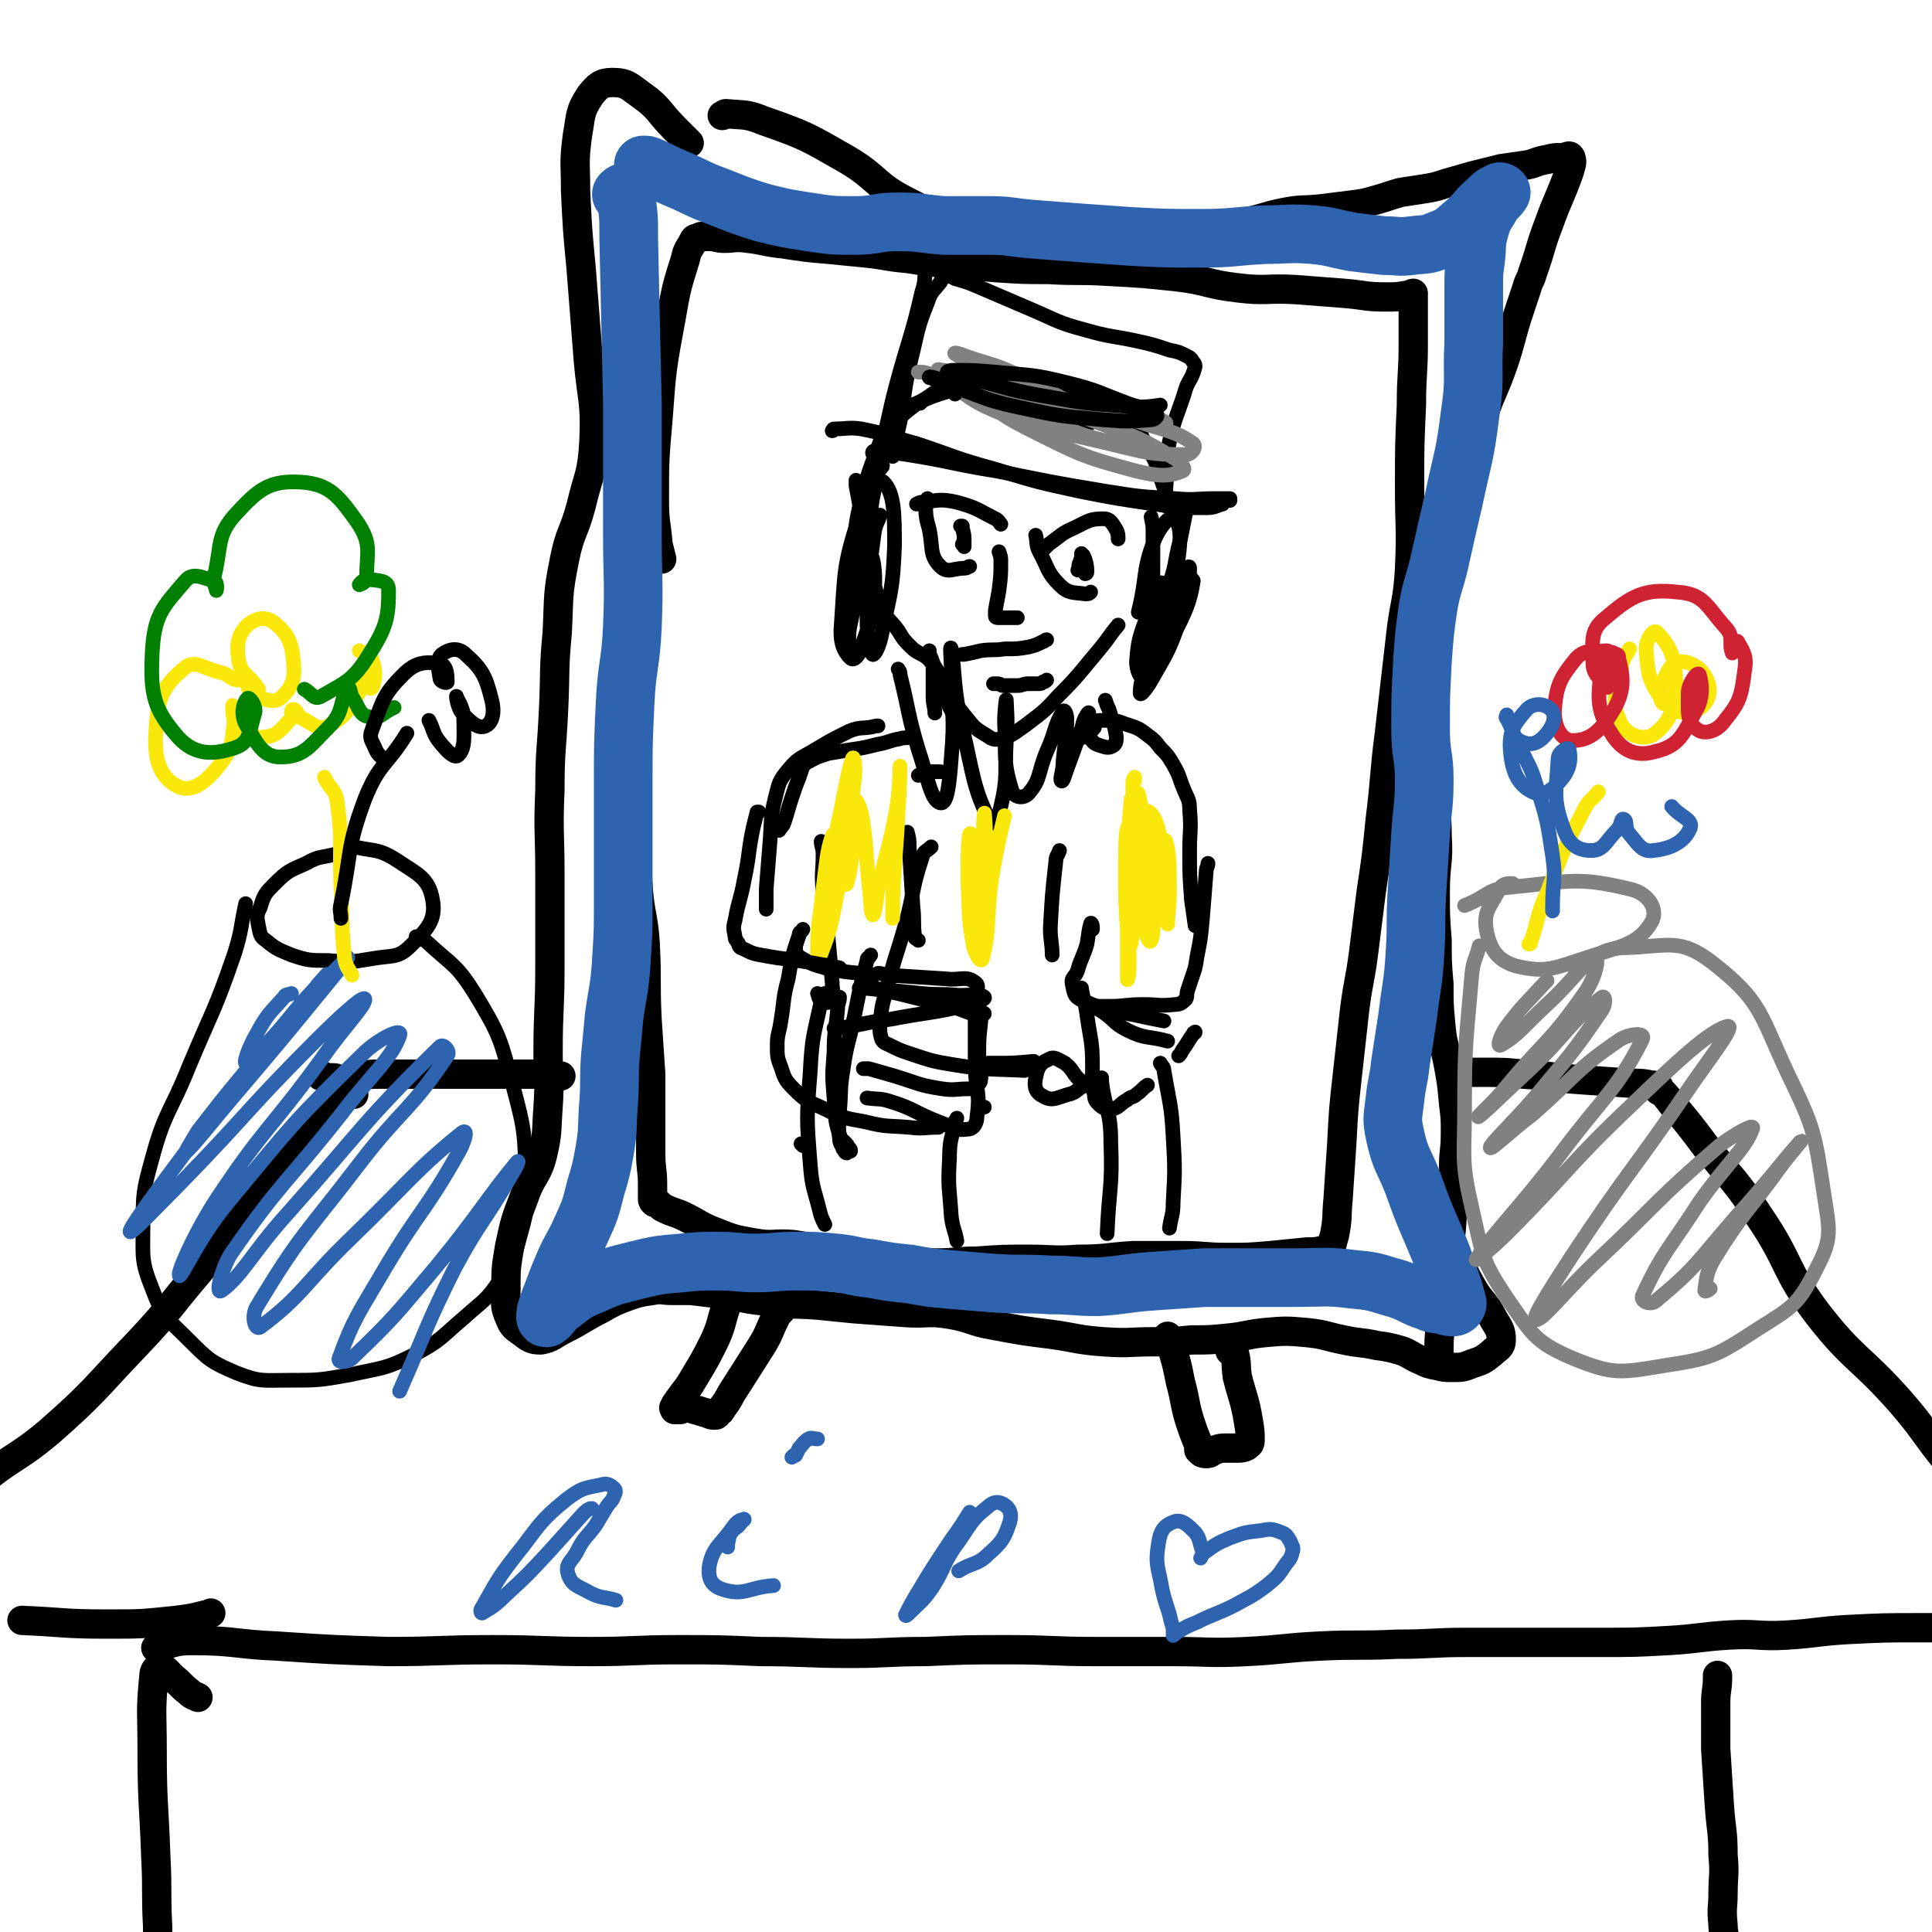 <svg viewBox='0 0 1054 1054' version='1.1' xmlns='http://www.w3.org/2000/svg' xmlns:xlink='http://www.w3.org/1999/xlink'><g fill='none' stroke='rgb(0,0,0)' stroke-width='16' stroke-linecap='round' stroke-linejoin='round'><path d='M353,199c0,0 0,0 0,0 -1,2 -2,2 -2,5 -2,22 -2,23 -3,45 -1,33 1,33 0,67 -1,23 -3,22 -5,45 -1,21 -2,21 -1,41 1,23 2,23 4,45 1,18 0,18 2,35 1,17 3,17 4,33 1,21 0,21 1,41 1,15 1,15 2,30 0,12 0,12 0,24 0,10 0,10 0,19 0,9 1,9 1,17 0,4 0,4 0,8 0,1 0,1 1,2 0,0 1,0 1,0 2,1 2,2 4,3 6,3 6,2 12,5 8,4 8,5 16,8 10,4 10,4 21,6 11,2 11,0 22,1 13,2 13,3 27,5 12,2 12,2 25,3 13,1 13,2 26,2 11,0 11,-1 22,-1 14,-1 14,-1 28,-1 14,0 14,1 27,0 15,0 15,-1 30,-2 13,0 13,0 27,0 12,0 12,1 25,1 11,0 11,0 23,-1 10,-1 10,-1 20,-2 4,0 5,0 9,-1 2,0 2,0 4,-1 1,-3 1,-4 2,-7 2,-10 1,-10 2,-20 1,-15 1,-15 2,-30 1,-19 1,-19 3,-37 2,-18 2,-18 4,-36 2,-16 3,-16 5,-32 2,-16 2,-16 4,-32 3,-20 3,-20 5,-40 3,-24 2,-24 5,-47 3,-26 3,-26 6,-52 2,-19 4,-19 5,-38 1,-22 0,-22 0,-44 0,-23 0,-23 1,-45 0,-17 1,-17 1,-33 0,-12 0,-12 0,-23 0,-2 0,-2 0,-4 0,-1 0,-1 0,-1 -1,0 -1,1 -3,1 -6,1 -6,1 -12,1 -11,0 -11,-1 -23,-2 -13,-1 -13,-1 -26,-2 -16,-1 -16,1 -32,-1 -17,-2 -16,-4 -33,-6 -19,-2 -19,-2 -38,-3 -16,-1 -16,0 -32,-1 -14,0 -14,0 -29,-1 -11,-1 -11,-1 -23,-2 -12,-1 -12,-1 -25,-3 -12,-1 -12,-2 -23,-3 -10,-1 -10,-1 -20,-2 -12,-1 -12,-1 -25,-3 -10,-1 -10,-2 -19,-3 -7,-1 -7,0 -13,0 -4,0 -4,-1 -8,-1 -2,0 -2,0 -4,0 -1,0 -1,0 -2,1 -2,0 -2,0 -3,2 -2,4 -3,4 -4,9 -5,16 -5,16 -8,33 -5,27 -5,27 -7,54 -2,23 -2,23 -2,45 0,12 1,12 2,24 1,4 1,4 2,8 '/><path d='M376,78c0,0 0,0 0,0 -4,-4 -4,-4 -8,-8 -9,-9 -8,-11 -18,-18 -7,-5 -8,-7 -16,-7 -6,0 -8,2 -12,7 -6,9 -5,11 -7,22 -2,15 -1,15 -1,30 1,21 1,21 3,42 2,26 2,26 4,51 2,22 4,22 3,44 -1,18 -3,18 -7,35 -4,15 -6,14 -9,29 -4,20 -3,20 -4,40 -2,21 -1,21 -2,42 -1,22 -2,22 -2,44 -1,23 0,23 0,46 0,25 0,25 0,50 0,24 -1,24 -1,47 0,15 1,15 0,30 -1,13 0,13 -3,26 -3,12 -6,11 -10,23 -5,13 -5,13 -8,27 -2,12 -2,12 -2,24 0,8 -1,8 2,15 2,5 3,5 7,8 4,3 5,4 10,4 6,-1 7,-3 13,-6 10,-5 10,-6 20,-11 7,-4 7,-4 15,-7 6,-2 6,-2 13,-3 5,-1 5,0 11,0 5,0 5,0 10,0 8,1 8,1 17,2 13,2 13,3 26,4 13,2 13,1 26,2 10,1 10,1 20,2 13,1 13,1 27,2 13,1 13,-1 25,1 12,2 12,4 24,6 16,3 16,3 32,5 14,2 14,3 28,4 14,1 14,0 27,0 11,0 11,0 21,-1 10,0 10,0 20,-1 10,-1 10,-2 20,-3 11,-1 12,-1 23,0 10,1 10,2 20,4 9,2 9,1 18,3 7,1 7,1 14,3 5,2 5,3 10,5 4,2 4,2 9,3 4,1 4,1 8,1 6,0 6,0 11,-2 6,-2 6,-2 11,-6 3,-3 5,-3 5,-7 0,-5 -1,-6 -4,-11 -5,-10 -7,-9 -12,-18 -5,-9 -5,-9 -9,-18 -2,-4 -2,-4 -3,-8 '/><path d='M394,63c0,0 0,0 0,0 1,0 1,-1 2,-1 11,1 11,0 21,4 23,8 24,9 45,21 17,10 15,14 33,23 15,8 16,7 33,10 17,3 17,-1 35,0 14,0 14,1 28,2 17,1 17,2 34,2 14,0 14,0 28,-1 13,-1 14,0 27,-2 10,-2 10,-3 20,-5 10,-2 10,-1 20,-2 8,-1 8,-1 16,-2 8,-1 8,-1 15,-3 7,-2 6,-2 13,-4 6,-1 7,-1 13,-2 6,-1 6,-1 12,-3 7,-2 7,-2 14,-4 8,-2 8,-2 16,-4 7,-1 7,-1 14,-2 5,-1 5,-2 11,-3 4,-1 4,-1 8,-1 3,0 4,-2 5,0 1,3 0,4 -1,8 -5,14 -6,14 -11,28 -5,13 -4,13 -9,27 -1,4 -2,4 -3,8 -2,6 -2,6 -4,12 -5,15 -4,15 -9,30 -5,14 -6,14 -11,28 -5,14 -6,14 -11,28 -4,12 -4,12 -7,23 -3,13 -3,13 -6,25 -3,14 -4,14 -6,28 -2,18 -1,18 -2,35 0,17 -1,17 0,34 1,15 2,15 4,30 2,13 3,13 3,26 1,15 -1,15 -1,30 0,14 0,14 1,27 0,12 0,12 1,24 0,11 0,11 1,22 1,11 2,11 4,21 2,11 2,11 3,22 1,8 1,8 1,16 0,10 -1,10 -1,19 -1,15 0,15 -1,30 -1,14 -2,14 -4,29 -1,12 -1,12 -2,25 -1,10 -1,10 -1,20 0,1 0,1 0,3 '/><path d='M398,707c0,0 0,0 0,0 -1,3 -1,3 -2,6 -3,9 -2,9 -6,18 -5,10 -5,10 -11,20 -4,7 -4,6 -9,13 -1,2 -2,2 -2,4 -1,0 0,0 0,1 0,0 1,0 1,0 0,0 0,-1 0,-1 1,0 1,1 2,1 1,0 1,-1 2,-1 3,0 3,0 6,1 4,1 3,1 7,2 2,1 2,1 4,1 1,0 1,0 1,-1 2,-1 2,-1 3,-3 4,-5 3,-5 7,-11 7,-11 7,-11 14,-22 5,-8 4,-8 8,-16 1,-2 1,-2 3,-4 '/><path d='M637,729c0,0 0,0 0,0 1,2 1,2 2,5 3,10 3,10 5,20 3,11 2,11 5,21 2,6 2,6 4,11 1,2 1,1 1,3 0,1 0,1 0,2 0,0 1,0 2,0 0,0 -1,1 -1,1 1,1 2,1 3,1 3,0 2,-1 5,-2 3,-1 3,-1 7,-1 2,0 2,0 5,0 2,0 3,0 5,-1 1,-1 2,-1 2,-3 0,-5 0,-5 -1,-11 -2,-12 -3,-12 -6,-24 -1,-7 0,-8 -2,-14 0,-1 -1,0 -2,0 '/><path d='M175,587c0,0 0,0 0,0 1,0 1,0 1,0 1,0 1,1 2,1 2,0 2,0 4,0 2,0 2,1 4,1 3,0 3,0 6,-1 3,-1 3,-1 6,-1 4,-1 4,-1 9,-1 7,0 7,0 13,0 7,0 7,0 15,0 18,0 18,0 36,0 8,0 8,0 17,0 5,0 5,0 10,0 2,0 2,1 4,1 1,0 1,0 2,0 1,0 1,0 2,0 '/><path d='M801,585c0,0 0,0 0,0 5,0 5,0 9,0 11,0 11,0 21,1 16,1 16,2 31,3 14,1 14,1 28,2 6,0 6,0 11,1 2,0 2,0 4,1 0,0 0,1 0,2 0,0 1,0 1,0 3,3 3,3 6,7 10,12 10,12 19,24 15,19 16,18 29,38 17,25 13,28 31,52 20,26 24,24 46,49 13,15 12,16 25,32 '/><path d='M193,597c0,0 0,0 0,0 0,0 -1,0 -1,-1 -1,-1 -1,-2 -2,-2 -1,0 -1,2 -2,3 -7,9 -7,9 -14,17 -14,16 -15,16 -28,32 -19,23 -18,24 -36,46 -18,21 -17,22 -36,42 -23,24 -22,25 -47,47 -19,16 -22,14 -40,30 -2,2 0,3 0,7 '/><path d='M85,899c0,0 0,0 0,0 1,-1 1,-1 2,-1 9,-2 9,-3 18,-3 23,0 23,2 46,3 30,2 30,2 61,3 28,0 28,-1 57,-1 27,0 27,1 54,1 23,0 23,-1 47,-1 22,0 22,0 45,1 24,0 24,1 49,1 20,0 20,-1 41,-1 23,-1 23,-1 45,-1 24,0 24,1 48,1 21,0 21,0 42,0 20,0 20,1 40,0 20,-1 20,-2 40,-3 21,-1 21,0 42,-1 19,0 19,-1 39,-1 18,0 18,0 37,0 18,0 18,0 35,0 19,0 19,0 37,-1 17,-1 17,-2 33,-3 16,-1 16,1 32,0 16,-1 16,-2 33,-3 20,-1 20,-1 40,-1 5,0 5,0 11,0 '/><path d='M115,880c0,0 0,0 0,0 -2,1 -1,1 -3,1 -8,2 -8,2 -16,3 -19,2 -19,2 -38,2 -23,0 -23,-1 -46,-2 '/><path d='M108,926c0,0 0,0 0,0 -2,-1 -3,-1 -5,-3 -4,-3 -4,-4 -9,-8 -3,-3 -4,-5 -7,-5 -2,0 -3,2 -3,4 -2,20 -1,20 -1,41 0,29 1,29 2,58 1,19 0,19 1,38 0,8 0,8 1,16 0,1 1,1 1,1 '/><path d='M937,914c0,0 0,0 0,0 0,1 0,1 0,1 0,7 -1,7 -1,14 0,12 0,12 0,25 1,16 1,16 2,31 1,14 2,14 2,27 1,11 0,11 0,21 0,8 -1,8 0,17 0,5 1,5 1,10 0,4 0,4 0,8 0,2 -1,2 -1,3 '/></g>
<g fill='none' stroke='rgb(0,0,0)' stroke-width='8' stroke-linecap='round' stroke-linejoin='round'><path d='M502,220c0,0 0,0 0,0 1,-1 1,-1 2,-2 5,-3 5,-4 10,-6 6,-3 6,-3 13,-4 7,-2 7,-2 14,-2 7,0 7,0 13,3 7,3 7,3 13,8 5,3 5,4 10,8 4,3 4,2 9,4 3,2 3,2 6,2 1,1 2,1 2,0 0,-2 0,-3 -2,-5 -4,-4 -4,-4 -9,-7 -9,-6 -9,-6 -18,-10 -11,-5 -11,-6 -22,-7 -7,-1 -8,1 -14,3 -6,2 -6,2 -11,5 -7,4 -7,4 -14,8 -5,3 -5,3 -10,7 -4,4 -5,4 -8,9 -4,9 -3,9 -6,19 -2,9 -2,9 -4,19 -2,13 -2,13 -4,26 -2,10 -2,10 -4,20 0,2 -1,2 -1,3 -1,0 -1,0 -1,-1 0,-9 -1,-9 0,-17 1,-14 0,-14 3,-27 4,-16 4,-16 10,-32 3,-8 3,-9 8,-15 5,-6 6,-6 13,-9 9,-4 9,-4 19,-7 7,-2 7,-3 15,-4 11,-1 11,-2 22,-1 10,0 10,1 20,3 9,1 10,0 18,3 9,3 11,2 17,8 10,9 9,11 15,22 6,10 5,11 9,22 1,5 0,5 1,10 '/><path d='M454,235c0,0 0,0 0,0 1,0 0,-1 1,-1 7,0 8,-1 15,0 15,3 15,4 30,8 21,7 21,8 43,14 23,7 23,7 46,12 20,4 21,4 41,7 14,2 14,2 28,2 5,0 5,-1 9,-2 '/><path d='M487,249c0,0 0,0 0,0 0,-1 0,-1 0,-2 2,-8 2,-8 4,-17 3,-17 2,-17 6,-34 4,-16 3,-16 9,-31 2,-6 3,-6 7,-11 1,-2 1,-3 3,-3 2,-1 3,0 5,1 7,2 7,2 14,5 14,6 14,6 28,12 14,6 14,7 29,11 14,4 14,3 28,6 9,2 9,2 18,5 5,1 5,1 9,3 2,1 2,1 3,2 1,2 2,2 2,4 -2,8 -4,7 -6,15 -5,15 -6,15 -9,31 -2,10 0,10 -1,21 0,1 0,1 -1,2 '/><path d='M467,262c0,0 0,0 0,0 0,2 0,2 0,3 3,16 3,16 6,33 3,16 2,16 7,31 3,9 5,8 10,15 3,5 3,5 7,9 4,4 6,3 10,7 6,7 5,8 10,16 5,7 4,8 9,14 5,6 5,7 12,11 3,2 4,3 8,2 7,-2 7,-3 13,-7 9,-7 10,-7 18,-16 12,-12 12,-13 23,-26 5,-6 5,-7 10,-13 '/><path d='M490,365c0,0 0,0 0,0 1,2 1,1 1,3 5,20 4,21 10,41 5,15 7,28 12,29 4,1 5,-12 6,-25 2,-23 0,-23 0,-46 0,-7 -1,-16 0,-13 2,12 1,22 6,43 6,26 6,33 15,51 2,4 5,-3 6,-8 4,-17 2,-18 3,-36 1,-11 0,-19 0,-22 0,-2 -1,6 -1,12 1,19 -1,21 4,37 1,4 6,5 9,2 7,-8 5,-11 10,-23 5,-11 4,-14 9,-22 1,-1 2,2 2,4 0,11 -1,12 -2,23 0,6 -2,10 -1,11 1,1 2,-4 4,-9 4,-11 4,-11 8,-22 1,-3 2,-6 3,-6 0,-1 -2,2 -3,5 -1,4 -2,7 0,8 1,1 3,-2 6,-5 '/><path d='M500,275c0,0 0,0 0,0 2,-1 2,-1 3,-1 9,-1 10,-2 19,0 11,3 11,4 21,9 2,1 2,2 3,3 '/><path d='M506,272c0,0 0,0 0,0 0,1 -1,1 -1,2 0,7 0,8 2,15 2,10 0,14 6,20 4,4 7,1 13,1 2,0 2,-1 3,-1 '/><path d='M525,287c0,0 0,0 0,0 0,0 -1,0 -1,0 0,0 1,0 1,1 1,4 1,4 1,8 0,1 0,3 0,2 0,0 0,-1 0,-3 0,-1 0,-2 0,-1 0,0 0,1 -1,3 '/><path d='M570,299c0,0 0,0 0,0 1,-1 1,-1 2,-2 7,-5 7,-6 14,-9 8,-4 9,-5 16,-5 4,0 5,3 7,6 1,2 1,3 1,5 '/><path d='M565,292c0,0 0,0 0,0 1,4 0,5 2,9 5,9 4,11 11,18 5,5 7,4 14,5 2,0 2,0 3,-1 '/><path d='M590,302c0,0 0,0 0,0 0,1 0,2 0,3 1,4 1,5 2,8 0,0 1,0 1,-1 0,-4 -1,-7 -2,-9 -1,-1 -1,2 -2,4 -1,2 0,2 -1,4 '/><path d='M507,355c0,0 0,0 0,0 0,2 0,2 1,4 4,11 4,11 8,22 2,5 2,5 5,10 '/><path d='M509,364c0,0 0,0 0,0 0,8 0,8 0,16 0,5 1,5 1,9 '/><path d='M513,421c0,0 0,0 0,0 -3,0 -3,0 -5,0 -4,1 -4,1 -7,2 '/><path d='M497,402c0,0 0,0 0,0 -3,1 -3,0 -6,1 -6,1 -6,2 -12,3 -8,2 -8,2 -15,3 -6,1 -6,1 -12,2 -3,1 -3,1 -6,2 -2,1 -2,1 -4,2 -1,1 -1,0 -2,1 -1,1 -1,1 -2,2 -1,3 -1,3 -2,6 -2,5 -2,5 -4,11 -2,6 -2,7 -4,13 -1,3 -1,2 -3,5 '/><path d='M479,396c0,0 0,0 0,0 0,0 -1,0 -1,0 -7,2 -8,0 -15,3 -10,5 -10,5 -20,11 -7,4 -8,4 -13,10 -5,6 -5,7 -7,15 -3,12 -2,13 -3,25 -1,13 -1,13 -2,25 0,6 0,6 0,11 '/><path d='M525,357c0,0 0,0 0,0 1,0 1,0 1,0 5,-1 5,-1 9,-2 7,-1 7,0 13,-1 7,0 7,0 13,-1 4,-1 4,-1 8,-3 1,0 1,-1 2,-1 '/><path d='M545,301c0,0 0,0 0,0 1,3 1,3 1,5 0,8 0,8 -1,16 -1,6 -1,5 -2,11 0,2 0,2 0,3 0,1 1,1 2,1 3,0 3,0 7,0 1,0 1,0 3,0 '/><path d='M542,373c0,0 0,0 0,0 1,0 1,0 1,0 1,0 1,0 1,0 2,0 2,1 3,1 1,0 1,0 2,0 1,0 1,0 2,0 2,0 2,0 4,0 3,0 3,-1 6,-1 2,0 2,0 5,0 2,0 2,0 3,-1 1,0 1,0 2,-1 '/><path d='M603,382c0,0 0,0 0,0 1,3 1,3 2,5 2,7 3,8 4,15 0,2 0,4 -2,5 -2,1 -3,1 -6,0 -3,-1 -4,-1 -6,-4 -2,-2 -3,-3 -3,-6 0,-1 1,-2 2,-2 4,-2 4,-2 9,-2 5,0 6,0 11,2 6,2 7,2 12,6 4,3 4,3 7,7 4,4 4,4 7,9 4,7 3,7 6,14 2,5 3,5 3,11 1,11 0,11 0,22 0,13 0,13 1,27 1,7 1,7 2,14 '/><path d='M495,454c0,0 0,0 0,0 1,4 1,4 1,8 1,16 1,16 2,32 1,9 0,9 1,17 0,1 1,1 2,2 '/><path d='M578,464c0,0 0,0 0,0 -1,3 -2,3 -2,6 -2,18 -2,18 -3,36 0,8 1,8 1,15 0,0 0,0 0,0 '/></g>
<g fill='none' stroke='rgb(45,99,175)' stroke-width='32' stroke-linecap='round' stroke-linejoin='round'><path d='M339,106c0,0 0,0 0,0 1,-1 1,-1 2,-1 0,-1 0,-1 0,0 2,12 2,13 2,25 1,45 1,45 2,90 0,36 0,36 0,71 0,25 1,26 0,51 -1,21 -3,21 -4,42 -1,22 -1,22 -1,43 0,18 0,18 0,35 0,15 0,15 0,30 0,16 0,16 -1,32 -1,16 -2,16 -4,31 -1,11 -1,11 -2,21 -1,13 0,13 -1,26 -1,13 0,13 -2,25 -2,11 -2,11 -5,21 -3,12 -3,12 -8,23 -4,9 -5,9 -9,18 -3,7 -3,7 -6,15 -2,5 -2,5 -4,11 0,2 -1,4 0,4 3,-2 3,-4 7,-7 8,-6 8,-7 18,-11 11,-5 12,-5 24,-8 12,-3 13,-3 25,-4 10,-1 10,-1 20,-1 10,0 10,1 20,1 11,0 11,-1 22,-1 11,0 11,0 22,1 10,1 9,2 19,3 11,2 11,2 21,3 11,2 11,2 22,3 12,1 12,1 24,2 16,1 16,0 31,1 13,0 13,1 26,1 15,-1 15,-2 29,-3 15,-1 15,-1 29,-2 12,0 12,0 23,0 13,0 13,0 26,0 17,0 17,-1 33,1 12,1 12,2 23,5 9,3 8,4 17,7 4,2 5,1 9,2 2,1 3,1 5,1 1,0 2,-1 2,-2 -3,-12 -4,-12 -8,-25 -8,-20 -9,-20 -16,-40 -5,-13 -7,-13 -10,-27 -2,-9 -1,-10 0,-19 1,-10 2,-10 3,-20 2,-13 2,-13 4,-26 2,-17 3,-17 4,-35 1,-16 0,-16 1,-32 1,-16 1,-16 2,-32 1,-15 2,-15 2,-30 0,-13 -2,-13 -2,-27 0,-18 0,-18 1,-37 1,-14 1,-15 3,-29 2,-12 3,-12 6,-24 4,-18 4,-18 8,-35 5,-24 6,-23 9,-47 3,-20 1,-20 2,-39 0,-15 0,-16 0,-31 0,-7 0,-7 1,-14 1,-8 0,-9 2,-16 2,-8 3,-8 7,-15 2,-3 3,-3 5,-6 0,0 -1,-1 -1,0 -3,1 -3,1 -6,4 -7,6 -6,7 -13,13 -6,5 -6,6 -14,9 -7,3 -7,2 -15,3 -7,1 -7,0 -15,0 -9,-1 -9,-1 -17,-2 -11,-2 -11,-3 -22,-4 -13,-1 -13,0 -26,0 -18,1 -18,2 -35,2 -19,0 -19,0 -38,-1 -14,-1 -14,-1 -28,-2 -13,-1 -13,-1 -26,-2 -12,-1 -12,-2 -24,-2 -12,0 -12,0 -24,0 -13,-1 -13,-2 -25,-2 -12,0 -12,2 -23,2 -13,0 -13,0 -26,-2 -13,-2 -13,-2 -25,-5 -13,-4 -12,-4 -25,-9 -11,-4 -11,-5 -23,-10 -7,-3 -6,-3 -13,-6 -2,-1 -2,-1 -4,-1 0,0 0,0 0,0 '/></g>
<g fill='none' stroke='rgb(0,0,0)' stroke-width='8' stroke-linecap='round' stroke-linejoin='round'><path d='M448,459c0,0 0,0 0,0 0,3 1,3 1,7 0,10 -1,10 0,20 1,14 2,14 3,28 1,11 1,11 2,22 0,4 1,5 0,9 -1,1 -2,2 -3,2 -2,0 -2,0 -3,-1 -2,-2 -1,-2 -2,-4 '/><path d='M434,517c0,0 0,0 0,0 0,1 0,1 0,2 1,2 1,2 2,3 7,4 7,4 14,6 13,3 13,2 27,4 0,0 0,0 0,0 '/><path d='M508,462c0,0 0,0 0,0 -3,3 -4,2 -5,6 -6,18 -4,18 -9,36 -5,18 -6,18 -10,35 -3,10 -3,10 -4,21 0,3 0,4 1,7 1,2 2,2 4,3 6,3 6,3 12,5 12,4 12,4 24,6 19,3 19,2 38,3 0,0 0,0 0,0 '/><path d='M475,521c0,0 0,0 0,0 -1,2 -2,1 -2,3 -4,15 -4,16 -7,31 -3,14 -4,14 -6,28 -2,12 -1,12 -2,23 0,8 -1,8 0,15 0,3 1,3 2,6 1,1 1,2 2,2 0,0 -1,0 -1,-1 '/><path d='M458,544c0,0 0,0 0,0 0,3 -1,3 -1,6 -1,12 -2,12 -2,24 -1,13 -1,13 0,25 1,10 0,11 3,20 1,4 3,3 5,7 1,1 1,1 1,2 '/><path d='M450,542c0,0 0,0 0,0 -1,2 -2,2 -2,4 -4,19 -5,19 -6,39 -2,25 -2,25 0,50 1,13 2,13 5,25 1,4 1,4 3,8 '/><path d='M438,507c0,0 0,0 0,0 -1,2 -2,1 -2,3 -4,12 -4,12 -6,24 -3,11 -2,11 -4,23 -1,7 -2,7 -2,13 0,6 0,7 2,12 2,6 2,7 7,12 7,7 8,7 17,11 10,5 11,5 22,7 12,3 12,2 24,3 8,1 8,0 16,0 '/><path d='M479,531c0,0 0,0 0,0 3,0 3,1 6,1 16,1 16,1 31,2 8,1 11,-2 16,2 3,2 0,5 0,10 0,17 0,17 0,34 0,15 3,15 1,29 0,4 -2,7 -5,7 -7,1 -8,-1 -16,-4 -13,-5 -13,-7 -26,-11 -6,-2 -6,-1 -13,-2 '/><path d='M596,507c0,0 0,0 0,0 0,-1 0,-1 0,-1 0,-2 -1,-3 -1,-2 -1,3 -1,5 -2,11 -2,7 -3,7 -5,14 -1,4 -4,4 -3,8 1,5 1,7 6,9 16,7 17,5 34,9 5,1 5,1 10,2 '/><path d='M590,539c0,0 0,0 0,0 1,7 2,7 3,15 2,14 3,14 3,28 0,5 0,6 -2,9 -1,1 -2,0 -4,-1 -5,-4 -4,-6 -9,-10 -4,-2 -6,-4 -9,-2 -5,2 -6,5 -7,10 -1,5 0,8 4,10 5,3 7,1 14,-1 5,-1 5,-4 10,-5 2,0 2,1 3,2 2,4 0,5 3,8 3,3 4,3 8,3 4,-1 4,-3 8,-5 2,-2 3,-1 5,-3 3,-2 3,-3 6,-5 '/><path d='M457,561c0,0 0,0 0,0 -1,0 -2,0 -2,0 0,0 1,0 2,0 14,-2 14,-3 29,-5 21,-4 22,-3 43,-8 4,-1 9,-3 8,-4 -2,-2 -7,-1 -14,-1 -10,-1 -10,0 -20,-1 -10,-1 -10,-1 -20,-2 -7,-1 -9,-1 -14,-1 -1,0 1,0 2,0 10,1 10,1 19,3 16,4 16,4 32,8 6,2 7,3 13,4 1,0 2,-2 2,-1 -1,1 -2,2 -2,5 -1,9 -1,9 -1,18 0,6 2,7 1,13 0,2 -1,2 -3,4 -1,1 -1,1 -3,1 -8,0 -8,1 -15,0 -13,-2 -13,-3 -26,-7 -7,-2 -7,-2 -14,-4 -2,0 -2,0 -3,0 '/><path d='M437,624c0,0 0,0 0,0 1,1 1,1 1,1 '/><path d='M601,588c0,0 0,0 0,0 0,1 0,1 0,2 2,16 5,16 5,33 1,25 -1,25 -2,50 '/></g>
<g fill='none' stroke='rgb(250,232,11)' stroke-width='8' stroke-linecap='round' stroke-linejoin='round'><path d='M469,444c0,0 0,0 0,0 -2,6 -2,6 -3,13 -2,12 -1,14 -4,25 0,1 -3,1 -3,0 -3,-9 -1,-10 -3,-20 -1,-3 -1,-8 -2,-6 -3,9 -3,14 -5,29 -2,18 -3,19 -3,35 0,1 2,1 2,0 5,-13 5,-14 8,-29 6,-32 6,-32 10,-65 1,-6 0,-15 -1,-12 -3,9 -4,18 -8,36 -4,21 -5,21 -8,42 0,2 0,5 1,4 4,-10 5,-13 8,-27 5,-16 3,-22 8,-32 1,-2 3,3 4,7 3,18 2,19 4,38 1,8 1,16 2,17 1,1 2,-7 3,-14 5,-22 6,-22 10,-43 2,-12 2,-24 2,-24 0,0 0,11 -1,23 -1,25 -2,25 -3,50 0,5 0,5 0,10 '/><path d='M619,426c0,0 0,0 0,0 0,-1 0,-2 0,-2 0,0 -1,1 -1,3 0,25 1,25 1,51 0,18 0,25 -2,37 0,2 -2,-4 -2,-8 -1,-15 -1,-15 -1,-30 0,-13 0,-22 1,-25 0,-2 1,8 1,16 0,30 0,30 0,60 0,3 -1,8 -1,6 0,-12 0,-17 0,-33 1,-32 -1,-33 2,-64 0,-3 3,-6 4,-4 5,21 5,25 7,50 1,15 2,24 0,30 -1,3 -4,-6 -5,-13 -2,-21 -2,-21 -1,-42 1,-8 3,-17 5,-15 4,3 6,12 8,26 3,14 1,15 2,30 0,2 0,6 0,5 0,-5 1,-9 1,-17 0,-14 0,-22 -2,-28 -1,-3 -2,5 -3,11 -3,20 -3,20 -5,40 '/><path d='M548,445c0,0 0,0 0,0 -4,17 -4,17 -7,34 -3,22 -1,28 -5,44 -1,3 -4,-3 -5,-7 -3,-17 -2,-17 -3,-35 0,-13 0,-22 1,-26 1,-2 2,7 3,15 1,19 0,20 1,39 0,3 1,7 1,5 1,-10 1,-15 2,-29 1,-21 0,-35 1,-41 0,-3 1,11 1,22 0,9 0,9 0,19 '/></g>
<g fill='none' stroke='rgb(128,130,130)' stroke-width='8' stroke-linecap='round' stroke-linejoin='round'><path d='M501,203c0,0 0,0 0,0 3,0 3,0 6,1 16,4 15,6 31,10 27,5 27,4 54,8 20,3 20,2 39,6 3,1 6,3 5,3 -3,1 -7,0 -13,-1 -19,-4 -19,-5 -38,-10 -22,-5 -22,-5 -43,-9 -9,-2 -13,-3 -18,-3 -2,0 2,2 4,4 16,11 15,13 33,22 28,14 29,15 59,23 12,3 18,3 25,0 3,-1 -2,-6 -6,-8 -17,-10 -18,-10 -36,-17 -27,-10 -27,-10 -54,-18 -13,-4 -15,-4 -27,-5 -1,0 -1,2 0,3 10,7 11,8 23,13 29,10 30,10 60,17 21,5 22,6 42,6 3,0 6,-4 4,-6 -10,-7 -15,-7 -30,-12 -34,-10 -34,-9 -68,-18 -19,-5 -19,-5 -38,-10 -2,0 -4,-1 -3,0 3,2 5,3 10,6 20,10 20,10 42,18 20,8 20,10 41,15 4,1 11,0 9,-2 -4,-5 -10,-7 -20,-13 -20,-12 -20,-12 -40,-22 -13,-6 -14,-5 -28,-10 -2,-1 -6,-2 -5,-1 5,3 8,5 17,9 29,12 29,12 58,22 8,3 8,2 16,4 '/></g>
<g fill='none' stroke='rgb(0,0,0)' stroke-width='8' stroke-linecap='round' stroke-linejoin='round'><path d='M521,215c0,0 0,0 0,0 -1,-2 -1,-2 -2,-3 -2,-2 -2,-3 -5,-4 -3,-2 -8,-3 -7,-2 1,0 5,2 10,4 19,6 19,8 38,12 23,5 23,5 47,7 13,1 13,1 26,0 2,0 4,-2 3,-3 -5,-4 -8,-3 -16,-6 -16,-6 -16,-7 -32,-11 -20,-5 -20,-4 -40,-6 -12,-1 -12,-1 -23,-1 -2,0 -4,1 -3,1 3,2 6,2 11,3 23,6 23,7 47,11 22,4 22,3 44,5 7,0 7,0 14,-1 '/><path d='M505,147c0,0 0,0 0,0 -1,6 0,6 -2,12 -6,26 -7,25 -14,51 -5,19 -4,19 -9,37 -1,5 -2,7 -2,10 0,1 2,-1 3,-2 1,-1 0,-2 0,-3 0,-1 0,0 -1,-1 -1,-1 -1,-1 -2,-2 -1,-1 -2,-1 -2,-2 0,-1 1,-1 2,-1 9,0 9,1 17,2 25,4 24,5 49,9 30,6 29,6 59,11 19,3 19,3 38,4 11,1 11,0 22,0 4,0 4,0 8,0 0,0 0,1 0,1 '/><path d='M648,274c0,0 0,0 0,0 -2,10 -2,10 -4,20 -4,15 -2,15 -8,29 -4,11 -6,10 -12,20 '/><path d='M628,282c0,0 0,0 0,0 1,5 1,5 1,9 0,32 0,32 -2,64 -1,11 -3,18 -4,22 0,2 1,-6 2,-11 4,-17 4,-17 7,-33 1,-7 3,-14 2,-15 -1,-1 -4,6 -6,12 -5,15 -7,16 -8,31 0,4 2,10 4,8 8,-6 10,-10 16,-22 7,-14 9,-18 11,-30 0,-2 -5,-1 -6,2 -10,17 -10,18 -17,37 -4,11 -6,16 -6,22 0,2 3,-2 5,-5 9,-16 10,-16 16,-33 5,-15 6,-21 6,-30 0,-3 -4,3 -6,7 -8,18 -7,18 -13,37 -3,8 -5,16 -5,17 0,1 4,-7 6,-14 7,-23 8,-23 11,-47 2,-13 3,-22 -1,-27 -2,-3 -8,4 -11,11 -7,18 -4,20 -9,40 '/><path d='M480,281c0,0 0,0 0,0 -1,4 -2,4 -3,9 -3,24 -4,24 -4,48 0,9 1,17 3,19 1,1 4,-5 5,-11 5,-24 6,-24 7,-48 0,-17 0,-29 -6,-35 -3,-3 -10,8 -13,18 -9,28 -8,30 -10,59 -1,10 1,15 5,19 2,2 5,-2 6,-6 5,-15 6,-16 7,-31 1,-10 -1,-22 -3,-19 -4,6 -6,18 -10,37 -2,9 0,9 -1,18 '/><path d='M414,443c0,0 0,0 0,0 0,0 -1,0 -1,0 -1,4 -1,4 -2,8 -3,14 -2,15 -5,29 -2,11 -3,11 -5,22 -1,4 -1,4 0,9 0,2 1,2 2,4 0,1 0,1 1,2 5,2 5,3 11,4 16,3 16,2 32,5 6,1 6,1 11,2 '/><path d='M659,471c0,0 0,0 0,0 0,2 -1,2 -1,5 -1,12 -1,12 -2,25 -1,11 -1,11 -3,21 -1,7 -1,6 -3,12 -1,3 -1,3 -2,6 -1,3 0,3 -1,5 -2,2 -3,3 -6,3 -9,1 -9,0 -17,0 -10,0 -10,1 -19,1 -4,0 -4,0 -8,0 -1,0 -2,0 -1,0 1,1 2,1 4,2 8,5 7,7 15,11 10,5 11,3 22,6 '/><path d='M652,563c0,0 0,0 0,0 0,1 -1,0 -1,1 -3,4 -3,5 -6,9 -1,2 -1,2 -2,3 '/><path d='M633,580c0,0 0,0 0,0 1,2 2,2 2,4 3,18 4,18 5,36 1,18 1,18 0,36 0,7 -1,7 -2,14 '/><path d='M522,610c0,0 0,0 0,0 0,1 -1,1 -1,2 -2,10 -3,10 -3,20 -1,16 0,16 1,32 1,7 2,7 3,13 0,0 0,0 0,0 '/><path d='M539,580c0,0 0,0 0,0 2,0 2,0 3,0 11,0 11,0 22,-1 '/><path d='M536,604c0,0 0,0 0,0 1,0 1,0 1,0 '/><path d='M186,467c0,0 0,0 0,0 -1,0 -1,-1 -3,-1 -8,2 -9,1 -16,5 -9,4 -10,4 -17,11 -5,5 -6,6 -8,13 -2,4 -2,5 -1,10 1,5 1,6 4,8 6,5 7,5 14,8 9,3 10,3 20,3 12,1 12,1 24,-1 11,-2 14,0 21,-7 9,-9 14,-14 12,-25 -2,-12 -8,-14 -20,-22 -11,-7 -13,-4 -26,-8 '/><path d='M134,493c0,0 0,0 0,0 -3,14 -2,14 -6,27 -11,32 -12,31 -25,62 -10,25 -13,24 -20,50 -5,18 -5,19 -5,38 0,16 -1,18 5,33 6,16 8,16 20,28 11,11 12,12 26,18 13,5 14,4 28,4 17,0 17,0 34,-3 18,-4 19,-3 35,-11 15,-8 14,-9 27,-20 11,-10 12,-9 20,-21 7,-10 7,-10 10,-21 4,-15 5,-16 4,-32 -1,-26 0,-26 -7,-52 -7,-26 -7,-28 -21,-51 -10,-16 -12,-15 -26,-28 -2,-2 -3,-1 -6,-3 '/></g>
<g fill='none' stroke='rgb(45,99,175)' stroke-width='8' stroke-linecap='round' stroke-linejoin='round'><path d='M159,542c0,0 0,0 0,0 -2,1 -3,0 -4,2 -8,9 -9,9 -15,20 -4,7 -7,15 -6,16 1,1 6,-5 11,-10 14,-15 13,-16 27,-31 3,-4 8,-9 6,-7 -9,11 -15,17 -29,34 -20,25 -21,25 -41,51 -3,5 -8,13 -6,11 6,-6 12,-14 23,-27 28,-33 28,-33 55,-66 5,-6 12,-15 9,-12 -11,11 -19,19 -36,39 -32,39 -31,39 -61,79 -11,15 -22,30 -21,31 1,1 14,-13 27,-26 38,-39 36,-40 74,-78 13,-13 26,-25 27,-23 1,3 -12,16 -23,32 -29,40 -32,38 -59,79 -12,19 -21,40 -19,40 2,-1 11,-22 28,-42 34,-41 34,-42 72,-79 8,-8 22,-15 20,-10 -4,12 -16,22 -32,43 -30,38 -33,37 -60,76 -5,8 -9,23 -5,20 11,-8 17,-21 35,-41 41,-46 42,-51 84,-92 2,-2 6,3 4,5 -20,30 -25,29 -48,59 -29,38 -32,38 -56,78 -3,5 -1,13 2,11 23,-17 25,-25 50,-49 30,-29 35,-37 60,-57 4,-3 1,6 -2,11 -18,32 -21,31 -40,63 -14,24 -17,27 -25,49 -1,3 5,2 7,0 24,-23 24,-24 46,-50 23,-28 26,-35 44,-57 2,-2 -1,4 -3,7 -15,26 -17,25 -31,51 -16,32 -15,33 -30,67 '/></g>
<g fill='none' stroke='rgb(250,232,11)' stroke-width='8' stroke-linecap='round' stroke-linejoin='round'><path d='M192,532c0,0 0,0 0,0 -2,-4 -3,-4 -4,-9 -2,-19 -1,-20 -2,-39 -1,-23 1,-24 -2,-46 -1,-8 -4,-7 -7,-14 '/><path d='M133,368c0,0 0,0 0,0 0,1 0,1 0,2 3,5 2,7 6,9 6,3 11,5 15,1 6,-6 7,-10 6,-20 -1,-10 -3,-14 -10,-20 -5,-4 -10,-3 -15,1 -5,5 -6,10 -5,18 1,9 6,9 11,17 '/><path d='M131,370c0,0 0,0 0,0 -1,1 -1,1 -2,1 -4,-1 -4,-3 -8,-4 -10,-2 -15,-8 -21,-2 -12,10 -14,17 -15,34 -1,15 2,25 12,30 8,4 16,-3 23,-12 8,-10 6,-13 8,-25 1,-4 -2,-8 -1,-7 0,1 -1,7 3,11 6,5 8,7 15,6 7,-1 8,-4 13,-9 2,-2 0,-6 2,-6 2,0 2,4 5,5 6,3 9,7 14,4 11,-6 12,-10 19,-22 3,-6 2,-13 2,-14 0,-1 -3,6 -2,10 1,3 4,7 5,5 2,-4 2,-9 0,-15 -1,-4 -4,-3 -7,-5 '/></g>
<g fill='none' stroke='rgb(0,128,0)' stroke-width='8' stroke-linecap='round' stroke-linejoin='round'><path d='M166,376c0,0 0,0 0,0 4,2 5,6 9,4 14,-8 18,-9 27,-24 9,-14 10,-20 10,-34 0,-6 -6,-5 -11,-6 -3,0 -5,3 -5,3 0,0 4,-1 4,-4 0,-14 3,-18 -5,-30 -10,-14 -15,-21 -31,-22 -17,-1 -23,4 -35,17 -11,12 -8,17 -12,34 -1,4 1,7 1,8 0,1 1,-4 -1,-5 -7,-2 -12,-5 -16,0 -13,15 -17,19 -18,40 -1,22 1,30 14,45 9,10 19,10 31,6 9,-3 8,-10 11,-19 1,-4 -3,-9 -4,-8 -2,2 -4,8 -1,14 6,10 9,18 19,18 13,0 16,-6 27,-17 8,-8 5,-14 10,-20 1,-2 1,2 2,4 4,6 4,10 9,11 6,2 7,-2 14,-5 '/></g>
<g fill='none' stroke='rgb(0,0,0)' stroke-width='8' stroke-linecap='round' stroke-linejoin='round'><path d='M186,501c0,0 0,0 0,0 0,-4 -1,-4 0,-8 6,-29 3,-30 13,-57 8,-20 12,-18 23,-36 '/><path d='M234,393c0,0 0,0 0,0 3,6 2,7 6,12 4,5 8,9 10,7 4,-4 3,-10 3,-20 0,-6 -4,-11 -4,-12 0,-1 0,6 4,10 4,4 8,8 12,6 4,-2 5,-8 3,-15 -3,-12 -5,-16 -14,-24 -4,-4 -9,-3 -13,0 -3,3 -2,7 -1,13 0,2 4,3 4,2 0,-3 0,-9 -4,-10 -8,-1 -13,-1 -20,6 -11,11 -11,14 -17,30 -2,5 0,6 2,11 1,2 1,2 3,4 0,0 0,0 0,0 '/></g>
<g fill='none' stroke='rgb(128,130,130)' stroke-width='8' stroke-linecap='round' stroke-linejoin='round'><path d='M825,484c0,0 0,0 0,0 0,-1 1,-2 0,-2 -3,0 -5,0 -7,3 -5,10 -9,12 -7,23 2,10 6,16 16,19 17,4 21,1 40,-5 18,-6 27,-7 34,-19 4,-7 -2,-16 -12,-18 -29,-7 -33,-4 -65,-1 -13,1 -12,5 -25,10 '/><path d='M807,516c0,0 0,0 0,0 -2,8 -3,7 -4,15 -3,36 -4,37 -4,73 0,28 -2,29 4,55 6,26 5,28 19,49 14,20 15,24 36,33 22,9 26,8 50,4 26,-4 28,-5 51,-20 19,-12 22,-13 32,-33 9,-17 7,-21 4,-41 -5,-33 -5,-35 -20,-66 -15,-32 -14,-39 -41,-60 -17,-13 -23,-9 -46,-8 -15,0 -15,5 -30,10 '/><path d='M844,535c0,0 0,0 0,0 -1,1 -1,1 -2,2 -10,11 -11,11 -20,23 -3,4 -6,12 -3,10 9,-5 13,-11 26,-23 13,-12 19,-22 25,-24 3,-1 0,11 -5,18 -20,29 -23,27 -45,54 -6,7 -16,16 -13,14 5,-4 14,-13 28,-26 20,-19 21,-25 39,-39 2,-1 2,4 0,7 -17,25 -18,25 -37,48 -12,14 -24,25 -24,27 0,2 11,-9 23,-18 24,-21 23,-24 48,-41 5,-3 14,-4 12,0 -14,28 -22,32 -45,63 -22,29 -34,40 -45,56 -4,5 9,-6 16,-13 35,-35 33,-37 69,-71 24,-23 41,-39 51,-42 6,-2 -9,17 -20,33 -32,47 -34,46 -65,93 -11,17 -22,34 -19,34 4,0 16,-16 33,-32 33,-31 32,-33 67,-63 8,-6 20,-13 18,-9 -4,11 -15,20 -29,40 -16,25 -20,27 -31,51 -1,3 4,5 7,3 23,-19 23,-22 44,-46 18,-20 26,-31 35,-41 3,-3 -6,7 -11,14 -18,25 -20,24 -36,50 -4,7 -4,10 -5,17 0,1 2,0 3,-1 '/></g>
<g fill='none' stroke='rgb(250,232,11)' stroke-width='8' stroke-linecap='round' stroke-linejoin='round'><path d='M834,515c0,0 0,0 0,0 1,0 1,0 1,-1 5,-14 3,-14 9,-27 9,-23 9,-24 20,-45 3,-6 4,-5 8,-10 '/><path d='M889,354c0,0 0,0 0,0 -2,4 -3,4 -4,8 -2,16 -7,20 -1,32 3,7 13,11 19,6 9,-7 11,-15 11,-30 0,-12 -4,-19 -10,-25 -2,-2 -6,4 -6,9 1,13 1,17 9,28 5,6 11,8 17,6 6,-2 10,-8 8,-15 -2,-7 -8,-12 -15,-12 -6,0 -8,7 -11,14 -1,4 0,9 2,9 3,0 7,-6 7,-10 0,-3 -3,-2 -6,-4 '/></g>
<g fill='none' stroke='rgb(207,34,51)' stroke-width='8' stroke-linecap='round' stroke-linejoin='round'><path d='M880,356c0,0 0,0 0,0 -2,0 -2,-1 -4,-1 -8,1 -11,-1 -16,4 -9,11 -11,15 -12,29 0,9 4,16 10,16 10,0 16,-6 23,-18 6,-11 4,-19 2,-27 -1,-4 -9,-1 -9,3 -2,17 -4,24 5,38 6,10 14,13 24,10 13,-3 15,-9 22,-22 5,-8 3,-17 2,-20 -1,-2 -6,5 -6,10 0,10 -1,16 5,20 4,3 11,1 15,-5 9,-11 9,-14 11,-29 1,-7 -2,-10 -4,-14 -1,-1 -1,2 -2,4 -1,1 -1,3 -1,2 -2,-5 1,-8 -3,-13 -11,-12 -12,-19 -27,-20 -18,-2 -25,2 -39,14 -9,7 -7,13 -7,25 0,5 4,10 7,9 4,-1 5,-8 7,-13 0,-1 -3,-2 -3,-1 -3,8 -2,9 -3,18 '/></g>
<g fill='none' stroke='rgb(45,99,175)' stroke-width='8' stroke-linecap='round' stroke-linejoin='round'><path d='M847,497c0,0 0,0 0,0 0,-1 0,-1 0,-3 0,-14 2,-14 0,-27 -3,-20 -3,-20 -9,-39 -3,-10 -4,-10 -8,-19 '/><path d='M822,390c0,0 0,0 0,0 0,1 -1,1 0,2 4,7 3,11 9,13 5,2 9,0 13,-5 4,-5 5,-10 2,-13 -3,-3 -9,-4 -13,0 -7,8 -10,12 -9,23 1,11 4,18 12,22 6,3 11,-1 16,-7 5,-6 5,-12 4,-16 0,-2 -6,1 -6,5 -1,18 -3,22 3,38 3,9 8,12 15,12 7,0 8,-5 14,-11 3,-3 2,-7 4,-6 2,1 0,5 3,8 5,6 7,10 13,9 10,-1 17,-5 20,-12 2,-5 -5,-6 -10,-12 '/><path d='M323,823c0,0 0,0 0,0 0,0 -1,0 -1,0 -2,1 -2,1 -4,3 -9,10 -9,10 -18,20 -12,13 -12,13 -25,25 -5,5 -7,6 -12,9 -1,0 -1,-2 0,-3 8,-14 8,-15 18,-28 13,-16 12,-18 28,-31 8,-6 9,-6 19,-8 3,-1 5,0 7,2 1,1 1,2 0,4 -1,3 -2,3 -4,6 -3,5 -3,5 -6,10 -5,7 -6,6 -10,14 -3,6 -7,7 -5,13 2,6 5,6 12,10 6,3 7,2 14,4 '/><path d='M397,844c0,0 0,0 0,0 0,-1 0,-1 0,-2 1,-3 0,-3 2,-6 2,-3 3,-2 5,-5 1,-1 2,-3 2,-2 -2,0 -4,1 -6,4 -7,10 -11,11 -13,21 -1,7 1,11 7,13 12,4 14,-1 28,-2 '/><path d='M529,825c0,0 0,0 0,0 -5,8 -5,8 -10,15 -10,15 -10,15 -19,30 -3,5 -4,7 -6,11 0,1 1,0 2,-1 6,-6 7,-6 12,-13 8,-12 6,-14 15,-26 7,-10 7,-12 16,-19 3,-3 6,-3 9,-1 3,2 4,5 3,9 -3,9 -4,11 -12,18 -6,6 -8,4 -16,9 '/><path d='M446,785c0,0 0,0 0,0 -3,0 -3,-1 -5,0 -3,2 -3,3 -5,5 -1,2 -1,2 -2,4 -1,0 -1,0 -1,0 -1,1 -1,1 -1,1 '/><path d='M656,847c0,0 0,0 0,0 0,0 0,-1 0,-1 -2,-5 -1,-6 -4,-10 -4,-4 -7,-7 -11,-6 -6,2 -8,5 -9,12 -2,12 0,13 2,25 2,9 3,9 5,18 1,3 1,3 1,6 0,1 0,2 0,1 1,0 1,-1 3,-2 5,-3 5,-3 10,-5 10,-5 10,-4 20,-9 9,-5 10,-5 18,-11 6,-5 6,-5 10,-11 2,-3 3,-3 4,-7 1,-3 0,-3 -1,-6 -2,-3 -2,-4 -5,-5 -5,-2 -6,-2 -11,-1 -9,1 -9,1 -17,4 -7,3 -7,3 -14,8 -1,1 -1,1 -2,3 '/></g>
</svg>